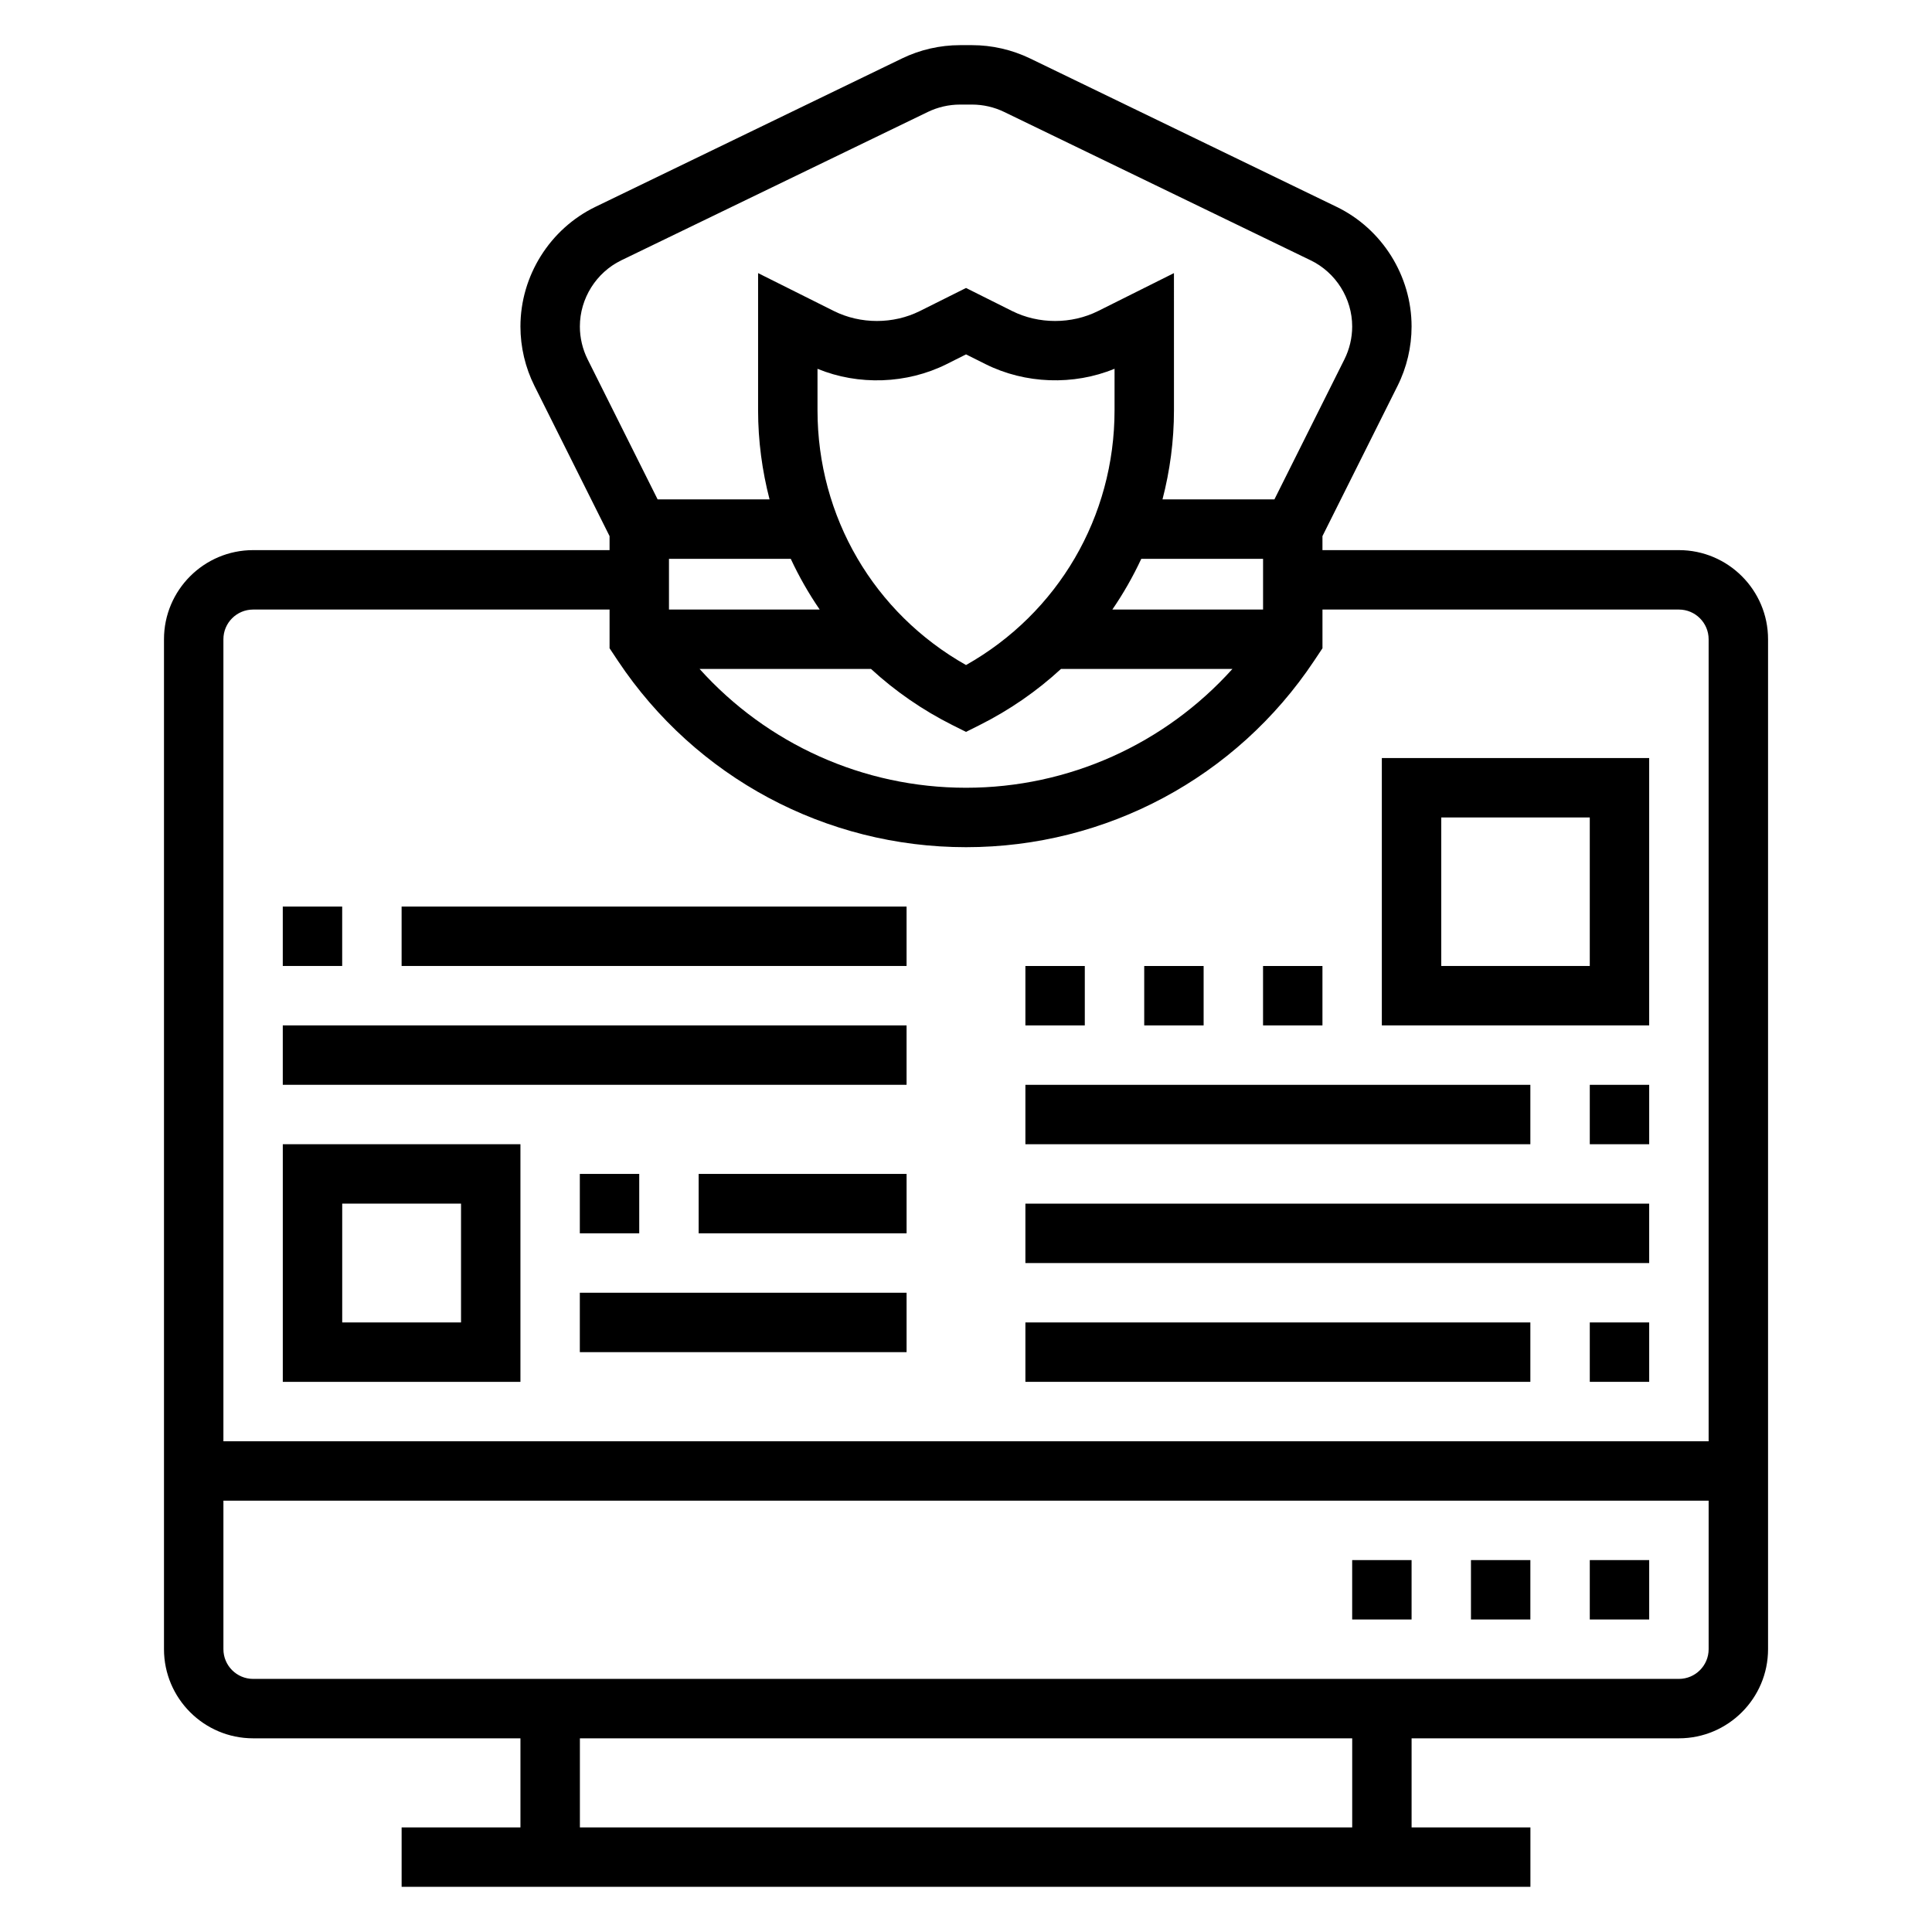 <?xml version="1.0" encoding="UTF-8"?>
<!-- Uploaded to: ICON Repo, www.svgrepo.com, Generator: ICON Repo Mixer Tools -->
<svg fill="#000000" width="800px" height="800px" version="1.1" viewBox="144 144 512 512" xmlns="http://www.w3.org/2000/svg">
 <g>
  <path d="m588.93 289.79h-94.465v-3.715l19.895-39.801c2.441-4.863 3.723-10.312 3.723-15.75 0-13.422-7.801-25.875-19.883-31.715l-81.238-39.328c-4.766-2.301-10.078-3.516-15.359-3.516h-3.195c-5.281 0-10.598 1.211-15.352 3.519l-81.238 39.32c-12.094 5.848-19.895 18.297-19.895 31.719 0 5.434 1.281 10.887 3.723 15.762l19.895 39.789v3.715h-94.465c-13.02 0-23.617 10.598-23.617 23.617v267.65c0 13.02 10.598 23.617 23.617 23.617h70.848v23.617h-31.488v15.742h299.14v-15.742h-31.488v-23.617h70.848c13.02 0 23.617-10.598 23.617-23.617v-267.65c0-13.02-10.594-23.617-23.617-23.617zm-227.7 15.746h-39.945v-13.445h32.273c2.184 4.691 4.75 9.188 7.672 13.445zm85.223-13.445h32.273v13.445h-39.941c2.918-4.258 5.484-8.754 7.668-13.445zm-7.086-39.359c0 28.238-14.98 53.75-39.359 67.512-24.379-13.762-39.359-39.273-39.359-67.512v-10.996c10.855 4.473 23.664 4.023 34.18-1.219l5.18-2.602 5.18 2.59c10.5 5.25 23.316 5.699 34.18 1.219zm-64.535 68.547c6.367 5.856 13.625 10.902 21.648 14.918l3.527 1.758 3.519-1.762c8.031-4.016 15.281-9.055 21.648-14.918h45.43c-17.887 19.883-43.391 31.488-70.605 31.488-27.215 0-52.711-11.602-70.605-31.488l45.438-0.004zm-77.16-90.754c0-7.422 4.32-14.312 10.996-17.547l81.238-39.32c2.644-1.277 5.582-1.945 8.504-1.945h3.195c2.922 0 5.856 0.668 8.492 1.945l81.238 39.328c6.684 3.227 11.008 10.113 11.008 17.539 0 3.008-0.715 6.023-2.062 8.715l-18.547 37.102h-29.66c1.969-7.59 3.039-15.5 3.039-23.617l-0.004-36.348-20.098 10.047c-7.047 3.519-15.742 3.519-22.789 0l-12.215-6.109-12.227 6.109c-7.047 3.519-15.742 3.519-22.789 0l-20.09-10.047v36.352c0 8.117 1.078 16.027 3.039 23.617h-29.66l-18.547-37.102c-1.348-2.699-2.062-5.715-2.062-8.719zm-86.594 75.012h94.465v10.258l2.242 3.371c20.602 30.895 55.074 49.348 92.223 49.348s71.621-18.453 92.223-49.359l2.238-3.359v-10.258h94.465c4.344 0 7.871 3.535 7.871 7.871v212.54h-393.6v-212.54c0-4.336 3.523-7.871 7.871-7.871zm291.27 322.75h-204.67v-23.617h204.67zm86.59-39.363h-377.86c-4.344 0-7.871-3.535-7.871-7.871v-39.359h393.6v39.359c0 4.336-3.527 7.871-7.875 7.871z"/>
  <path d="m565.31 557.44h15.742v15.742h-15.742z"/>
  <path d="m533.82 557.44h15.742v15.742h-15.742z"/>
  <path d="m502.34 557.44h15.742v15.742h-15.742z"/>
  <path d="m218.94 384.25h15.742v15.742h-15.742z"/>
  <path d="m250.43 384.25h133.82v15.742h-133.82z"/>
  <path d="m218.94 415.74h165.31v15.742h-165.31z"/>
  <path d="m297.66 455.1h15.742v15.742h-15.742z"/>
  <path d="m329.15 455.1h55.105v15.742h-55.105z"/>
  <path d="m297.66 486.59h86.594v15.742h-86.594z"/>
  <path d="m565.31 431.49h15.742v15.742h-15.742z"/>
  <path d="m415.74 431.49h133.82v15.742h-133.82z"/>
  <path d="m415.74 462.98h165.31v15.742h-165.31z"/>
  <path d="m565.31 494.46h15.742v15.742h-15.742z"/>
  <path d="m415.74 494.46h133.82v15.742h-133.82z"/>
  <path d="m581.05 344.89h-70.848v70.848h70.848zm-15.742 55.105h-39.359v-39.359h39.359z"/>
  <path d="m478.72 400h15.742v15.742h-15.742z"/>
  <path d="m447.23 400h15.742v15.742h-15.742z"/>
  <path d="m415.74 400h15.742v15.742h-15.742z"/>
  <path d="m281.92 447.23h-62.977v62.977h62.977zm-15.742 47.23h-31.488v-31.488h31.488z"/>
 </g>
</svg>